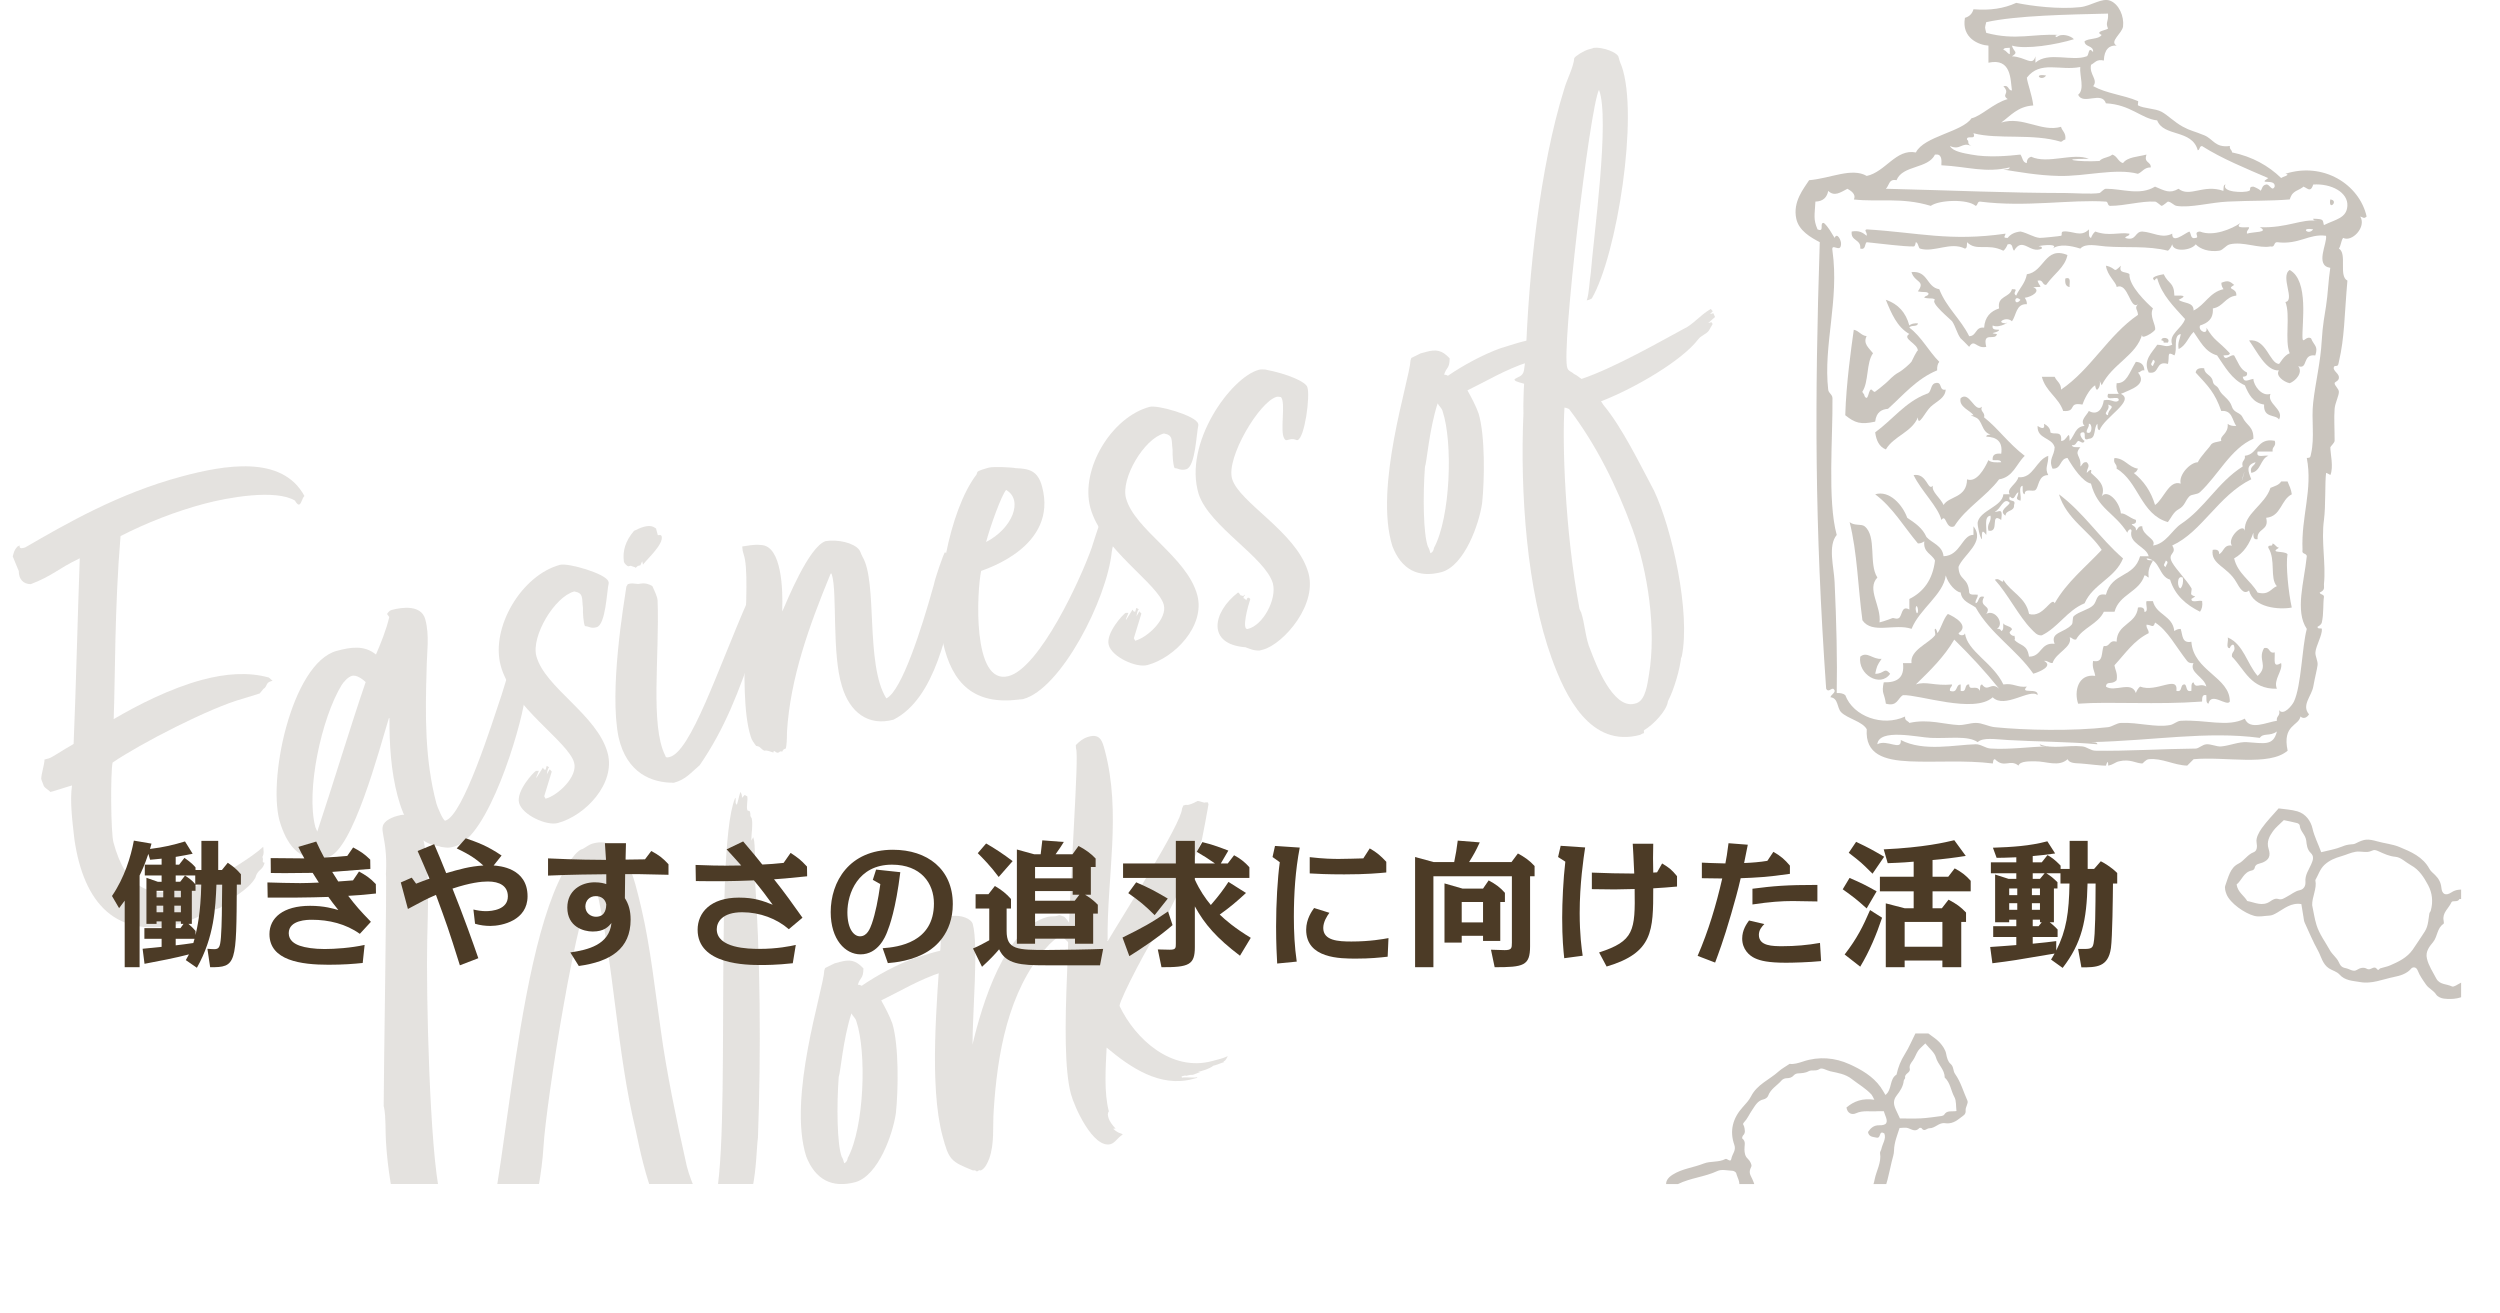 <?xml version="1.0" encoding="UTF-8"?> <svg xmlns="http://www.w3.org/2000/svg" xmlns:xlink="http://www.w3.org/1999/xlink" viewBox="0 0 914.22 480.15"><defs><clipPath id="clippath"><rect width="900" height="433.01" style="fill:none;"></rect></clipPath></defs><g style="isolation:isolate;"><g id="_レイヤー_2"><g id="_中身"><g style="clip-path:url(#clippath);"><g style="mix-blend-mode:multiply; opacity:.3;"><path d="M748.24,27.62c-1.72,2.39-5-.9,0,0h0Z" style="fill:#4c3b26; fill-rule:evenodd;"></path><path d="M852.15,72.94c3.39.33-.82,4.54,0,0h0Z" style="fill:#4c3b26; fill-rule:evenodd;"></path><path d="M755.27,101.85c2.35-.79,1.38,1.74,1.56,3.12-1.37-.19-1.78-1.34-1.56-3.12Z" style="fill:#4c3b26; fill-rule:evenodd;"></path><path d="M790.43,124.51c-.31-1.52,3.56-1.14,2.34.78h-1.56c.14-.67-.31-.74-.78-.78Z" style="fill:#4c3b26; fill-rule:evenodd;"></path><path d="M688.08,240.92c-1.74,2.54-1.73,2.77-2.34,5.47,3.44.08,3.2-2.62,5.47,0-3.59,5.18-11.9.29-10.94-6.25,2.51-2.12,4.63,1.15,7.81.78Z" style="fill:#4c3b26; fill-rule:evenodd;"></path><path d="M734.17,36.22c-2.46-1.74,1.11-1.88-1.56-4.69,2.13-.57,1.57,1.55,3.13,1.56-.57-3.88-.1-12.01-8.59-10.16v-6.25c-3.42-.18-9.95-2.73-8.59-10.16,1.62-.46,2.66-1.5,3.12-3.13,6.07.49,11.11-.28,15.63-2.34,5.71,1.19,15.79,2.41,23.44,1.56,4-.44,7.92-3.55,10.94-2.34,3.22,1.29,5.1,5.68,4.69,9.37-.29,2.54-5.18,5.59-2.34,7.03-2.6-.23-4.57,1.33-4.69,5.47-2.7-.62-3.3.87-4.69,1.56-.75,3.56,2.75,5.46.78,7.81,5.07,2.77,10.82,3.12,16.41,5.47.2.08-.2,1.45,0,1.56,2.2,1.21,6.17,1.06,8.6,2.34,2.22,1.17,4.57,3.7,7.81,5.47,2.76,1.51,3.98,1.55,7.81,3.13,3.34,1.37,3.94,4.65,9.38,3.91-.22,1.26.74,1.35.78,2.34,7.54,1.58,13.32,4.91,17.97,9.38.3-.41,3.8-1.16,1.56-1.56,13.84-4.42,27.02,3.83,29.69,15.63-1.03.94-1.23.31-2.34,0,2.38,3.85-3.08,9.52-6.25,7.81-.8,1.03-.77,2.88-1.56,3.91,3.13,1.82-.19,10.08,3.12,11.72-1.13,12.82-1.02,20.81-3.12,29.69-.28,1.19-.17,1.58-1.56,1.56-1.24,1.37,1.34,2.42,1.56,3.91.24,1.6-1.53,1.78-1.56,2.34-.05.88,1.5,2,1.56,3.13.07,1.39-1.4,4.13-1.56,6.25-.26,3.45.01,7.17,0,11.72,0,.66-1.55,2.1-1.56,2.34-.06,1.99,1.27,7.32,0,10.16.01-.03-1.55-.91-1.56-.78-.46,3.41-.1,12.18-.78,17.19-1.07,7.82.78,16.12,0,23.44-.12,1.14.62,2.15-1.56,3.13.19.85,1.55.53,1.56,1.56-.37,2.27-.04,6.22-.78,9.38-.23.98-1.56,1.55-1.56,1.56-.14.99,1.51.37,1.56.78.28,2.19-2.19,6.2-2.34,8.59-.1,1.52.99,3.16.78,4.69-.26,1.91-.88,4.05-1.56,7.81-.64,3.54-4.4,6.84-1.56,10.16-.77,1.26-2.09,1.8-3.13.78-.59,3.49-6.72,3.01-4.69,12.5-6.67,5.83-22.96,2.04-34.38,3.13-.8.76-1.58,1.54-2.34,2.34-4.9-.13-9.22-2.84-14.06-2.34-1.15.12-2.15,1.56-2.34,1.56-2.23.03-4.42-1.79-8.59-.78-1.47.36-1.97,1.19-3.91,1.56.03-2.94-.86,0-.78,0-1.52.11-6.81-.61-9.38-.78-1.7-.11-4.01-.01-4.69-1.56-3.25,2.95-7.78.75-11.72.78-1.98.02-5.64-.19-6.25,1.56-3.13-2.55-5.13,1.15-8.59-2.34-.76.02-.61.96-.78,1.56-10.17-1.28-20.85-.35-30.47-.78-9.22-.42-16.26-2.51-15.63-11.72-1.54-2.87-7.11-3.91-9.37-6.25-1.59-1.64-.96-5.15-3.91-5.47.28-1.03,1.38-1.23,1.56-2.34-.77-2.19-2.09,1.14-3.13-.78-4.21-60.23-4.22-104.95-2.34-163.3-3.26-1.69-7.66-4.19-8.59-8.59-1.33-6.26,2.76-11.01,4.69-14.06,7.88-.68,15.61-4.74,21.09-1.56,6.89-1.51,10.69-10.04,17.97-8.59,2.87-5.9,17-7.51,20.32-12.5,3.4-.66,8.15-5.62,13.28-7.03ZM752.93,12.78c-.83-.03-1.98.37-.78.78,1.6-1.51,5.12-.53,6.25.78-6.36,1.97-17.55,3.85-22.66,2.34.55,2.29,2.62,2.3,0,3.91,5.02.21,7.57,3.87,8.59,0v2.34c4.73-4.19,13.35-.32,18.75-2.34.95-.36.45-3.8,2.34-1.56.21-2.55-3.03-1.66-3.13-3.91,1.6-1.27,5.12-.61,6.25-2.34-2.74-1.33,1.82-1.71,2.34-2.34-1.03-2.42.21-2.23,0-5.47-14.41.35-33.42.67-44.54,3.13-.55,2.41-.55,1.5,0,3.91,10.81,2.9,17.31.22,26.57.78ZM734.96,19.81v-2.34c-.92.12-2.22-.14-2.34.78,1.11.19,1.32,1.29,2.34,1.56ZM822.46,69.81c.9-.38-.39-1.56,1.56-1.56.28,0,3.36,1.48,2.34,1.56,1.04-.09.49-2,2.34-2.34,1.32-.25,2.1,2.8,3.12.78.45-3.2-6.57-.42-2.34-3.12-8.35-3.63-16.9-7.07-24.22-11.72-1.03,0-.71,1.37-1.56,1.56-2.12-7.8-12.5-4.84-14.84-10.94-5.8-.61-9.67-5.78-18.75-6.25-1.54-4.62-8.34.81-10.16-3.12,2.53-2.03.44-7.02.78-10.16-7.41,1.49-14.63-2.5-19.53,3.91.14,1.82,1.91,6.3,2.34,10.16-5.66.33-8.25,3.73-11.72,6.25,7.89-2.46,14.72,3.62,21.87,1.56.45,1.63,1.94,2.23,1.56,4.69-.78,0-.93.63-1.56.78-10.42-3.17-23.11-.74-32.03-3.13,1.21,2.78-2.65.47-2.34,2.34,1.08.78-.33,1.29,1.56,2.34-3.54-1.67-3.82,1.75-7.81,0,1.1,2.05,5.17,2.63,7.81,3.13,6.29,1.19,13.72.47,17.97,0,.79,1.04.74,2.91,2.34,3.12-.04-1.34.6-2,1.56-2.34,6.13,2.85,15.44-1.64,21.1.78-12.1-.07-3.56,1.28,3.91.78,1.04-1.3,3.47-1.21,4.69-2.34,1.81.53,2.09,2.6,3.91,3.12,1.62-2.28,5.51-2.3,8.59-3.12-1.08,3.16,1.7,2.47,1.56,4.69-2.38-.03-3.04,1.65-4.69,2.34-8.22-2.17-19.09,1-28.91.78-7.76-.17-15-1.51-20.31-2.34.92-.12,2.22.13,2.34-.78-8.94,2.14-15.18-.28-25-.78.15-2.24.1-4.26-2.34-3.91-2.53,5.28-11.84,3.79-14.06,9.37-2.94-.59-2.64,2.05-3.91,3.13,24.81.61,44.41,1.53,65.63,1.56,2.73,0,9.66.48,12.5,0,.41-.07,1.56-1.56,2.34-1.56,6.05-.01,12.42,2.61,17.97-.78,3.49,1.46,5.37,2.7,8.59.78,4.11,3.3,9.06-1.82,16.41.78.12-.92-.13-2.22.78-2.34-1.67,2.83,6.66,3.16,8.59,2.34ZM770.12,90.13c-3.57-.29-7.37-1.32-9.38.78-3.51-1.11-7.54-1.82-10.16,0,3.13-2.31-7-.86-4.69-.78.48.04.93.12.78.78-4.35,2.09-6.99-4.59-10.16.78-.83-.73-.24-2.88-2.34-2.34-.38.92-.83,1.77-1.56,2.34-5.85-2.89-9.85.36-13.28-3.12-.12.92.14,2.22-.78,2.34-5.24-2.66-11.25,1.55-16.41,0-.63-.19-.65-2.26-1.56-2.34-.01,0-.16,1.56-.78,1.56-4,.03-11.1-.95-17.19-1.56-.83.73-.24,2.88-2.34,2.34.39-3.52-3.59-2.66-3.12-6.25,2.85-.51,4.16.53,5.47,1.56.31-1.34-1.16-2,0-2.34,18.58,1.11,30.47,4.53,50.79,1.56-.17.98-1.22,1.6.78,1.56,1.01-1.34,2.57-2.12,4.69-2.34,2.87.66,4.64,2.09,7.03,2.34.53.06,7.32-.63,7.81-.78.51-.16-.19-1.45.78-1.56,3.4-.39,6.42,2.31,9.38-.78.13,1.17-.28,2.88.78,3.13.38-.92.83-1.77,1.56-2.34,5.05,1.85,8.57.14,12.5.78,0,1.03-1.37.71-1.56,1.56,4.18,1.31,3.39-2.34,6.25-2.34,3.85.24,7.22,2.71,10.94.78-.07,3.83,4.42-.02,6.25-.78.83.73.24,2.88,2.34,2.34,1.63-.23-1.16-2.12,1.56-2.34,4.83,1.94,11.58-.91,14.84-3.13-2.06,2,1.07,1.55,3.13,1.56-.04,1-1,1.08-.78,2.34,2.12-.72,8.39-.33,4.69-2.34,10.09.35,15.26-3.17,21.09-2.34-.61-.17-1.54-.02-1.56-.78,4.04.12,3.4.39,3.91,2.34,4.34-2.14,8.33-2.52,8.59-7.03.3-4.99-5.97-8.27-12.5-7.81-1.07,3.56-2.53.64-3.91.78,1.19-.12-2.45,1.63-2.34,1.56-1.61,1-1.83,1.74-2.34,3.12-7.57.59-13.53.35-22.66.78-6.27.29-13.87,2.41-18.75,1.56-.97-.17-1.99-1.52-3.13-1.56-.15,0-1.76,1.55-2.34,1.56-.15,0-1.77-1.53-2.34-1.56-5.04-.27-11.07,1.56-16.41,1.56-1.05,0-.69-1.5-1.56-1.56-13.07-.86-29.03,2.15-46.1,0-1.03,0-.71,1.37-1.56,1.56-2.94-2.6-13.38-2.2-16.41,0-10.72-3.24-19-1.31-28.13-2.34.97-1.97-1.17-3.23-2.34-3.91-2.65,1.39-4.79,2.95-7.03.78-.47,2.4-1.9,3.83-4.69,3.91-.23,4.88-.85,6.41.78,10.16,2.78,1.21.47-2.65,2.34-2.34,1.65,1.48,2.71,3.54,3.91,5.47.87-2.28,2.54.99,2.34,2.34-.14,3.4-3.72-.93-3.13,2.34,2.54,18.09-3.41,34.55-1.56,50.79.15,1.34,1.55,1.74,1.56,3.13.18,13.85-1.88,37.64,1.56,50-3.3,3.97-1.04,11.64-.78,17.19.69,14.9,1.01,28.77.78,40.63,1.36-.06,2.43.17,3.13.78,2.92,7.8,13.67,11.65,21.88,7.81-.24,1.54,1.05,1.55,1.56,2.34,6.9-1.55,12.88.56,17.97.78,2,.09,4.23-.75,6.25-.78,2.45-.03,4.56,1.31,7.03,1.56,10.81,1.1,28.2,1.51,41.41,0,1.44-.16,3.14-1.5,4.69-1.56,6.63-.25,12.6,1.77,17.97.78,1.43-.26,2.53-1.48,3.91-1.56,8.95-.52,17.07,2.5,23.44-.78,1.75,4.49,8.16,1.24,11.72.78-.32-1.88,1.43-1.7.78-3.91,1.68,2.24,4.86-1.81,5.47-3.13,2.73-5.9,2.88-19.72,4.69-26.56-4.4-6.55-.96-17.15,0-26.57-.07-1.23-1.99-.61-1.56-2.34-.54-12.19,3.8-22,1.56-33.6,1.38,0,1.29-.36,1.56-1.56,1.37-5.97.06-12.41.78-18.75.83-7.33,2.71-14.82,3.13-22.66.28-5.32,1.16-9.96,1.56-12.5.73-4.64.82-9.21,1.56-14.06-5.78-.83-1-9.02-1.56-11.72-6.33-.86-9.8,3.37-17.97,2.34-1.23.07-.61,1.99-2.34,1.56-4.21.83-9.97-1.91-14.84-.78-1.55.36-2.44,2.13-3.91,2.34-3.74.54-6.98-.6-8.59-2.34-1.63,2.29-8.22,2.96-8.59,0-.38.92-.83,1.77-1.56,2.34-7.44-1.89-15.69-.99-22.66-1.56ZM845.9,83.88c-5-.9-1.72,2.39,0,0h0ZM761.52,272.96c1.6.17,3.03,1.53,4.69,1.56,11.33.2,24.99-.67,36.72-.78,1.15-.01,2.42-1.45,3.91-1.56,1.82-.14,3.74.95,5.47.78,3.22-.31,6.36-1.75,9.38-1.56,6.24.39,9.66,1.49,10.94-3.91-2.54,1.9-4.92.4-6.25,2.34-19.46-2.56-38.57,1-61.73,1.56.92.12,2.22-.14,2.34.78-10.49-.95-22.94-.96-32.82-1.56-4.55-.28-9.15-1.02-10.94.78-3.59-2.5-10.44-1.26-17.19-1.56-4.78-.21-18.9-3.58-19.53,2.34,3.56-1.98,8.93,2.73,8.59-1.56,8.34,4.37,19.77,1.75,27.35,1.56,1.99-.05,3.55,1.44,5.47,1.56,7.21.45,14.27-.69,21.1-.78-1.17-.13-2.88.28-3.13-.78,4.59,1.9,10.17.21,15.63.78Z" style="fill:#4c3b26; fill-rule:evenodd;"></path><path d="M733.39,118.25c2.24-1.23-1.97,2.04-4.69.78-.36,1.67,1.12,1.49,2.34,1.56.03,1.16-4.64,1.13-.78,1.56-.56,2.72-5.4-1.24-3.91,4.69-3.72.81-4.28-3.19-6.25,0-.36-.45-3.18-3.2-3.13-3.12-1.35-1.82-1.79-4.26-3.12-6.25-.31-.46-8.19-6.84-6.25-7.81-.71-.87-1.45-.25-3.91-.78.19-.85,1.55-.53,1.56-1.56-.71-.87-1.45-.25-3.91-.78,2.93-4.02-1.1-3.05-2.34-7.03,6.12-.65,5.42,5.51,10.16,6.25,2.63,6.74,7.85,10.9,10.94,17.19,2.81-.05,2.16-3.56,5.47-3.13.26-3.9,2.32-6.01,5.47-7.03-.79-4.7,3.93-3.89,4.69-7.03,3.09-.13-.25,1.2,1.56,2.34,1.2-2.71,3.32-4.49,3.91-7.81,6.38-.87,6.59-10.44,14.84-7.03-.92,4.53-4.8,6.7-7.81,10.94-1.55-.01-.99-2.13-3.13-1.56.68,2.42,2.65,2.33-1.56,2.34,3.07,1.38-.59,3.61-3.12,3.91.41.63.81,1.27.78,2.34-4.07-.17-3.77,4.04-5.47,6.25-1.03-1-2.88-1-3.91,0,.02.76.96.61,1.56.78ZM738.86,109.66c-2.63-2.37-2.37,2.89,0,0h0Z" style="fill:#4c3b26; fill-rule:evenodd;"></path><path d="M761.52,147.95c-5.58-1.02-1.8,2.74-7.03,2.34-1.74-5.03-6.43-7.11-7.81-12.5h4.69c.69,1.65,2.38,2.31,2.34,4.69,11-7.49,17.16-19.82,28.13-27.35-.08-1.94-1.46-2.42,0-3.91-2.93,2.4-3.55-8.22-7.81-6.25-.07-1.72-3.47-4.16-3.91-7.81,4.19.89,2.33,3.01,5.47,0-1,3.08,2.14,2.03,3.13,3.12-.28,4.25,6.4,10.58,8.59,12.5-1.45,2.77,1.19,6.08.78,7.81-.61,1.01-5.5,4.09-4.69,1.56-2.06,7.83-10.9,10.8-14.84,18.75-1.97-4.21.62-.49-1.56,1.56-.47.44-.93-1.48-.78-1.56-2.26,1.22-4.23,5.62-4.69,7.03Z" style="fill:#4c3b26; fill-rule:evenodd;"></path><path d="M701.36,118.25c-.12,1.45-2.65.48-3.13,1.56,4.46,3.35,7.03,8.6,10.94,12.5-.61.7-.84,1.76-.78,3.12-7.55,3.13-12.33,9.02-17.97,14.06-2.12.21-4.26.99-4.69,4.69-5.33,1.18-7.41.49-10.94-2.34.33-11.65,2.24-25,3.12-31.25,1.95.39,2.61,2.08,4.69,2.34-1.41,2.71.85,4.34,2.34,6.25-2.52,3.47-1.5,10.48-3.91,14.06.15.63.78.78.78,1.56,1.39,2.33,1.36-1.87,2.34-2.34.43-.21,1,1.15,1.56.78.68-.44,2.28-1.73,3.91-3.13,1.56-1.34,2.49-2.71,4.69-3.91,1.6-.87,4.13-3.17,4.69-3.91-.02.03,2.42-5.1,2.34-3.91.18-2.74-6.01-4.5-3.13-6.25-4.47-2.56-6.56-7.5-8.59-12.5,4.49,1.5,7.33,4.65,8.59,9.38.7-.61,1.76-.84,3.13-.78Z" style="fill:#4c3b26; fill-rule:evenodd;"></path><path d="M698.23,222.95v-3.91c5.22-2.59,8.53-7.09,9.38-14.06-1.15-2.5-4.4-2.9-3.91-7.03-.63.41-1.27.82-2.34.78-5.13-6.07-9.2-13.19-15.63-17.97,5.27-1.61,10.08,3.98,11.72,8.59,2.81,1.88,5.62,3.75,7.03,7.03,2.11,2.32,5.81,3.05,6.25,7.03,6.18-.16,6.82-7.93,10.94-7.81v-3.13c4.52,5.73-3.74,10.36-5.47,14.84.15,5.18,3.57,3.57,3.91,9.38.24,1.06,1.96.65,3.12.78.1,1.4-.96,1.65-.78,3.13,1.5-.32.62-3.03,3.12-2.34-2.2,3.95,3.07,2.95.78,6.25,3.11-1.89,6.9,3.52,3.91,5.47.91-.13,1.39.17,1.56.78,1.06-.24.65-1.96.78-3.12-.17,1.2,2.53,1.13,3.13,2.34.22.45-1.12.95-.78,1.56.59,1.08,1.91,1.21,1.56.78.39.49.46,2.06,0,1.56,2.33,2.48,4.8,1.56,5.47,6.25,4.73.04,4.08-5.3,9.38-4.69-1.77-4.34,3.56-3.94,6.25-7.03.58-.67.13-2.55.78-3.12,1.94-1.71,5.41-2.32,7.03-3.91,1.72-1.69.84-4.57,4.69-3.91,2.25-8.31,10.26-6.06,12.5-14.06h3.13c-.78-3.54-7.54-4.65-6.25-9.38-.28-1.09-1.38-.07-1.56.78-4.67-7.45-10.84-8.57-13.28-17.97-2.87-.5-6.48-5.66-8.59-9.37-2.9.22-2.12,4.13-5.47,3.91-1.57-3.45.65-4.61.78-7.81-.98-3.71-6.47-2.9-6.25-7.81.73.48,2.88,1.82,2.34-.78,2.58,1.24,2.33,3.12,2.34,3.13,1.34,1.09,4.37-.97,3.91,3.12,2.13.33,3.06-4.93,3.13,0,1.81-1.84,2.02-5.27,5.47-5.47-1.89-1.99.78-3.81,1.56-5.47,3.19,1.8,5.01-.81,5.47-3.91,2.85-.69,4.16,1.38,5.47,0,.14-2.22-5.11.95-3.91-2.34h3.91c-.66-.91-1.03-2.09-.78-3.91,3.63.09,4.48-3.54,7.03-7.81,1.99.1,3.03,1.14,3.12,3.12-1.26-.22-1.34.74-2.34.78,3.62,4.43-2.62,6.17-6.25,7.81,5.32,2.5-5.93,8.43-7.81,13.28-.92-.13-.66-1.42-.78-2.34-1.5,1.36-.3,5.43-3.12,5.47-2.78,1.21-.47-2.65-2.34-2.34-1.84.21.07,2.91.78,3.12-.57,1.39-1.42.11-2.34,0-.79.51-.81,1.8-2.34,1.56.24,1.06,1.96.65,3.12.78-2.55,2.9.45,2.9,0,7.03.79-.51.81-1.8,2.34-1.56,1.46,1.49.08,1.96,0,3.91,2.38-2.46,1.45-.11,1.56,0,1.74,1.74,5.73,4.29,3.91,8.59,1.85-2.68,6.41,1.42,7.03,6.25,1.5-.24,2.99,1.54,5.47,2.34.29,1.33-.61,1.48-1.56,1.56.51.79,1.8.81,1.56,2.34.79-.51.81-1.8,2.34-1.56-.02,3.47,5.39,4.58,3.91,7.03,4.69-.58,7.09-5.78,10.16-7.81,8.93-5.9,13.3-15.12,22.66-21.1-.65-2.21,1.1-2.02.78-3.91,4.96-.51,4.23-6.71,10.94-5.47.65,2.21-1.1,2.02-.78,3.91h-5.47c-.8,2.62,2.43,1.21,3.91,1.56-2.99,1.17-2.67,5.66-6.25,6.25-.67-2.49,1.23-2.42,1.56-3.91-3.63,1.12-2.75,3.3-1.56,6.25-12.09,5.94-18.05,19.28-28.91,24.22,2,3.22-2.06,2.58,0,6.25,1.39,2.47,5.3,6.44,7.03,9.38.26.43-.36,2.02,0,2.34,1.22,1.08,2.31.09,0,1.56-.13,1.69,2.77.35,3.91.78.25,1.81-.13,3-.78,3.91-5.04-2.51-9.15-5.96-10.94-11.72-4.24-1.23-3.56-7.38-8.59-7.81.13.92,1.42.66,2.34.78-.89,1.71-2.02,3.19-1.56,6.25-.63-.15-.78-.78-1.56-.78-1.91,6.16-9.26,6.89-10.94,13.28h-3.91c-2.18,4.59-7.73,5.81-10.16,10.16-1.26.22-1.35-.74-2.34-.78,1.19,3.52-5.12,5.64-6.25,9.38-1.4.1-1.65-.96-3.13-.78,3.49,1.85-1.55,4-3.91,4.69-6.21-8.89-15.67-14.54-21.09-24.22-2.12-1.53-5.07-2.22-5.47-5.47-1.65-.14-4.56-3.07-5.47-6.25-.8,6.94-9.54,12.2-12.5,19.53-6.15-2.08-14.4,2.07-17.97-3.13-1.63-11.97-1.87-24.84-4.69-35.94,1.62,1.5,4.27.6,5.47,1.56,4.58,3.66,1.41,13.76,4.69,18.75-4.05,4.19,1.52,10.5.78,16.41,1.84-.43,5.03-1.7,4.69-1.56.51-.21,1.38.52,2.34,0,1.35-.74.86-4.88,3.91-3.13ZM797.46,215.14c.66-.91,1.03-2.1.78-3.91-2.36-1.2-2.06,4.04-.78,3.91ZM770.9,151.85c-.22-2.29,3.13-2.9,0-3.91,1.02,1.94-2.29,3.24,0,3.91ZM763.08,158.1c2.18,1.25,2.16-3.37.78-3.13.17,1.48-.88,1.73-.78,3.13ZM820.12,174.51c-1.36,5.17,1.99-6.32,0,0h0ZM791.99,207.33c.11-.92,1.39-1.77,0-2.34-.11.92-1.39,1.77,0,2.34ZM708.39,211.23c-2.3,5.06,1.04-2.28,0,0h0ZM701.36,223.73c.21-1.06-.49-3.05-.78-1.56-.21,1.06.48,3.05.78,1.56Z" style="fill:#4c3b26; fill-rule:evenodd;"></path><path d="M706.83,177.64c-.57,2.21,2.71,4.33,3.91,7.03,1.99-3.34,8.47-2.45,8.59-9.38,3.41,1.32,6.39-3.83,7.81-7.03.92.9,2.76.88,4.69.78-.24-1.06-1.96-.65-3.13-.78-.24-2.06,1.08-2.56,3.13-2.34.63-4.54-1.72-6.09-5.47-6.25.02-.76.96-.61,1.56-.78-3.36-.84-2.85-5.23-5.47-6.25-3.21-1.25-.7-.64-.78-.78-.94-1.67-5.51-3.01-4.69-6.25,3.22-2.84,5.1,5.54,7.81,3.12-.87,1.81,1.23,1.92.78,3.91,5.1,3.99,8.75,9.39,14.85,14.06-3.07,2.92-4.21,7.77-9.38,8.59-4.8,6.39-12.06,10.33-16.41,17.19-3.19,1.3-2.86-4.87-4.69-2.34-1.17-4.82-7.4-10.64-10.16-16.41,4.97-.82,5.14,6.04,7.03,3.91Z" style="fill:#4c3b26; fill-rule:evenodd;"></path><path d="M738.08,179.98c-1.38.69-1.29,3.47-3.13,1.56-.97,2.53,2.53.6,1.56,3.13.21,2.55-3.03,1.66-3.12,3.91-2.77-1.82,1.12-3.49,1.56-4.69-2.27-2.47-3.45,2.75-5.47,3.13,1.06.71,3.14-2.07,2.34,3.12-4.3-2.99-.39,4.79-4.69,3.91-.63-2.71,1.16-3,.78-5.47-2.59.27-1.22,4.5-1.56,7.03-1.36-1.93-1.73-1.57-1.56,1.56-.64-.07-1.81-5.16-1.56-6.25.99-4.36,8.99-5.67,9.38-10.16h2.34c-1.42-1.99,2.59-3.77,3.13-6.25,5.48.59,6.47-6.35,10.94-7.81.1,3.28-1.42,4.36,0,7.03-3.78,0-3.35,4.37-4.69,5.47-.96.79-3.99-.86-3.91,1.56-1.06-.24-.65-1.96-.78-3.12-1.75.34-.32,3.85-.78,5.47-2.27-.68-.88-1.17-.78-3.12Z" style="fill:#4c3b26; fill-rule:evenodd;"></path><path d="M728.71,254.99c-6.7,6.12-27.01-1.07-32.82-.78-1.99,1.13-1.98,4.27-6.25,3.12-.51-3.93-1.69-3.63-.78-7.81,4.83.14,7.71-1.66,7.03-7.03h3.13c-.66-4.72,6.32-7.19,8.59-10.16.37-.48-.39-1.89,0-2.34.36-.42,1,1.42.78,1.56,1.12-.75,2.19-5.26,3.91-7.03,2.49,1.02,8.02,4.24,3.91,7.03.18,1,2.33,1.02,2.34,0,.89,6.72,10.28,10.75,14.06,18.75,3.73-.6,5.03,1.22,8.59.78-2.83,2.93,4.39.2,3.91,3.13-2.67-2.6-12.04,5.15-16.41.78ZM700.58,250.3c3.83-1.31,6.66.61,13.28,0-.04,1-1,1.08-.78,2.34,3.09,1,1.89-2.28,3.91-2.34v2.34c2.51.69,1.07-2.58,3.13-2.34-.13,2.67,2.75-.18,3.91,2.34.12-.92-.13-2.22.78-2.34,2.18,3.02,3.24-1.18,6.25,1.56-5.11-6.35-10.62-12.3-16.41-17.97-3.75,6.4-8.91,11.4-14.06,16.41Z" style="fill:#4c3b26; fill-rule:evenodd;"></path><path d="M815.43,129.19c-.13.92-1.42.66-2.34.78.66,2.29,2.52-.47,3.91,0,1.37,2.28,2.14,5.15,4.69,6.25.29,1.33-.61,1.47-1.56,1.56.54,2.45,2.08,1.02,3.91.78.02,2.3,3.02,6.6,6.25,5.47-1.5,3.58,5.1,5.65,3.13,9.38-1.27-1.99-5.74-.34-5.47-5.47-4.07-.62-5.63-3.75-7.03-7.03-4.85-2.18-7.27-6.79-10.16-10.94-4.44-1.29-6.21-5.25-8.59-8.59-1.98,1.93-2.77,5.04-5.47,6.25-.45-2.54.53-3.63.78-5.47-2.98.4-1.03,5.75-2.34,7.81-2.9-1.71-1.7.23-2.34,3.12-4.79-1.41-2.79,3.98-7.03,3.13-2.3-4.43,1.35-7.44,3.12-10.16,2.86.17,3,1.07,5.47,0-1.52-3.84,3.53-5.83,4.69-9.38-4.17-4.63-8.49-8.8-10.16-14.84-.08-.31-1.18.43-.78.78-2.52-1.34,1.96-2.12,3.12-2.34,1.84,3.81,3.77,2.76,3.91,7.81,3.97-.13,4.31.21,1.56,1.56,1.77,1.36,5.54.71,5.47,3.91,4.2-2.05,5.81-6.69,10.94-7.81-.41-.63-.81-1.27-.78-2.34,2.38-.98,3.04-.6,4.69.78-3.24,1.91,1.07.85.78,3.91-4.03.4-4.76,4.1-8.59,4.69.27,3.92-1.94,5.35-4.69,6.25-.83,1.97,2.93,3.76,2.34.78,2.94,4.92,4.1,4.59,8.59,9.38ZM787.31,133.88c.11-.92,1.39-1.77,0-2.34-.11.92-1.39,1.77,0,2.34Z" style="fill:#4c3b26; fill-rule:evenodd;"></path><path d="M842,123.73c.19,2.01,1.34-1.07,3.12,0,1.13,2.76,2.71,2.75,1.56,6.25-4.92-.66-2.51,5.28-6.25,3.91,1.86,2.42-.96,5.4-3.12,6.25-2.3-.51-5.32-2.88-3.91-4.69-4.66.36-8.05-6.95-10.94-10.94,6.33-.84,7.44,8.36,10.94,8.59.21.01,1.85-3.23,3.91-3.91-1.94-4.84.37-13.91-1.56-18.75,3.68-.57-2-9.36,1.56-11.72,7.15,3.97,4.4,19.73,4.69,25Z" style="fill:#4c3b26; fill-rule:evenodd;"></path><path d="M707.61,140.13c2.91-.83,1.24,2.93,3.91,2.34-.22,3.14-3.05,4.08-5.47,6.25-1.93,1.73-4.67,7.8-4.69,3.91-2.31,5.5-8.82,6.81-11.72,11.72-2.44-.95-3.51-3.26-3.91-6.25,6.35-4.59,10.88-11,18.75-14.06,1.99-.36,1.31-3.38,3.13-3.91Z" style="fill:#4c3b26; fill-rule:evenodd;"></path><path d="M824.03,160.45c-8.27,3.57-12.9,13.39-19.53,19.53-1.05.98-3.05.67-3.91,1.56-1.57,1.64-1.55,3.42-3.91,4.69-1.93,1.04-2.73,3.2-3.91,4.69-9.95-2.81-10.71-14.82-18.75-19.53.32-1.88-1.43-1.7-.78-3.91,3.98.19,5,3.34,8.59,3.91-.35.7-.68,1.4-1.56,1.56,3.64,2.87,6.31,6.71,7.81,11.72,3.19-2.17,5.11-9.27,9.37-7.81-.81-3.3,3.6-7.81,6.25-7.81,1-2.16,4.59-5.79,4.69-6.25.66-1.16,2.52-1.13,3.91-1.56-.7-2,2.7-2.48,2.34-6.25.7.61,1.77.84,3.13.78-1.54-2.11-1.41-5.88-5.47-5.47-2.38-6.79-4.8-9.11-9.37-14.06.19-1.38,1.34-1.78,3.12-1.56.13,2.38,2.71,2.32,3.13,4.69.33,1.89,1.52,1.3,2.34,3.13,1.06,2.37,3.71,3.17,4.69,6.25.76,2.38,3.03,1.92,3.91,3.91,1.24,2.8,4.1,3.27,3.91,7.81Z" style="fill:#4c3b26; fill-rule:evenodd;"></path><path d="M820.9,194.04c-.4-6.15,7.4-9.4,9.38-15.63,1.45-.63,3.16-1.01,3.91-2.34h2.34c.63,1.46,1.31,2.86,1.56,4.69-4.03,1.96-3.87,8.11-9.38,8.59,1.23,4.87-3.57,3.72-3.13,7.81-1.67.36-1.49-1.12-1.56-2.34-1.39,4.08-3.51,7.43-7.03,9.38,1.37,5.67,6.03,8.03,8.59,12.5,4.19,1.06,4.79-1.46,7.03-2.34-2.67-3-.27-9.63-3.12-14.06-.14-.66.3-.74.78-.78.67.14.74-.31.78-.78,1.03.28,1.23,1.38,2.34,1.56-3.74,2.21,1.79.93,3.12,2.34-.68,4.08.36,14.1,1.56,19.53-4.58.88-14.01.1-15.63-6.25-1.92,1.77-3.42-.91-4.69-3.12-3.19-5.59-9.44-6.43-8.59-11.72,1.57-.26,2.44.16,2.34,1.56,1.79-.81,1.62-3.59,4.69-3.12-1.94-2.65,4.09-8.5,4.69-5.47Z" style="fill:#4c3b26; fill-rule:evenodd;"></path><path d="M752.93,180.76c8.99,6.64,15.04,16.22,23.44,23.44-2.9,7.25-10.98,9.33-14.06,16.41-6.45,2.67-9.52,8.7-15.62,11.72-1.77.19-2.72-1.15-3.91-2.34-4.41-4.46-8.57-12.8-13.28-17.97,1.78-1.07,2.94,2.01,3.12,0,2.7,4.59,8.23,6.35,9.38,12.5,5.22,1.62,8.22-6.6,9.38-3.91,4.43-7.81,11.29-13.19,17.19-19.53-4.8-7.19-12.81-11.15-15.63-20.32Z" style="fill:#4c3b26; fill-rule:evenodd;"></path><path d="M784.96,219.83h2.34c1.19,5.06,7.25,5.26,7.81,10.94.63-.41,1.27-.81,2.34-.78.75,2.12.34,5.39,3.91,4.69.76,10.74,14.12,12.91,14.06,21.87-1.08,2-6.83-3.72-7.81.78-1.06-.24-.65-1.96-.78-3.12-1.67-.37-1.49,1.11-1.56,2.34-16.85,1.25-33.22-.08-45.32.78-1.56-4.49-.01-11.05,6.25-10.16-.25-1.84-1.24-2.93-.78-5.47,4,.87,2.88-3.37,3.91-5.47,2.46.38,1.77-2.4,4.69-1.56.11-6.66,7.22-6.32,7.81-12.5,1.57-.26,2.45.16,2.34,1.56,1.7.13.35-2.77.78-3.91ZM784.96,228.42c-.18,1.48.88,1.73.78,3.13-5.43,2.65-8.61,7.53-12.5,11.72.25,1.83,1.24,2.93.78,5.47-1.81,1.87-3.64.07-3.91,2.34,3.09,2.23,9.4-2.26,10.94,2.34.38-.92.83-1.77,1.56-2.34,6.11,2.3,13.95-4.43,13.28,1.56,2.51.69,1.07-2.58,3.13-2.34.83.73.24,2.88,2.34,2.34.13-1.17-.28-2.88.78-3.12.83,2.61,2.37.05,4.69,1.56-.68-3.47-6.45-5.21-4.69-8.59-1.2.1-1.85-.15-2.34-.78-4.11-5.22-7.18-11.25-11.72-14.06-.68,2.27-1.17.88-3.13.78Z" style="fill:#4c3b26; fill-rule:evenodd;"></path><path d="M814.65,233.11c5.84,2.49,7.03,9.64,10.94,14.06,4.17-3.75-.15-5.79,2.34-10.16,2.41-.58,1.5,2.14,3.91,1.56.11,2.98-.77,5.73,2.34,3.91.69,2.93-2.94,6-1.56,9.38-9.6.23-11.73-7.03-16.41-11.72-.32-1.88,1.43-1.7.78-3.91-.28-1.1-1.38-.07-1.56.78-1.69.13-.35-2.77-.78-3.91Z" style="fill:#4c3b26; fill-rule:evenodd;"></path></g><path d="M654.46,389.03c1.45.24,3.15-.27,4.89-.85,5.8-1.95,11.74-1.42,17.06,1.02,4.18,1.91,8.44,4.33,11.3,8.33.63.88,1.14,1.85,1.78,2.89,2.52-2,1.35-5.79,4.05-7.46.57-2.65,1.54-5.11,3.01-7.44,1.5-2.37,2.59-5.01,3.89-7.6h4.73c1.38,1.07,2.98,2.03,4.19,3.35,1.04,1.14,2.05,2.61,2.32,4.07.26,1.42.69,2.93,1.56,3.65,1.3,1.07.89,2.57,1.7,3.72,2.11,2.96,3.05,6.54,4.54,9.82.4.87-.77,2.34-.67,3.48.15,1.63-.88,1.92-1.84,2.71-1.71,1.41-3.46,2.36-5.69,2.02-2.24-.35-3.58,1.89-5.79,1.86-.9-.01-1.8,1.46-2.8-.04-.09-.14-.68-.18-.8-.05-1.38,1.53-2.66.58-4.1.04-.88-.33-1.99-.06-3.14-.06-.86,2.71-1.98,5.32-2.03,8.27-.02,1.33-.51,2.66-.83,3.98-1.07,4.44-1.72,9.01-4.03,13.08-1.71,3.02-4.16,4.96-7.48,6.89-2.1,1.23-4.28,2.31-6.33,3.57-1.92,1.18-3.76,1.49-5.88,1.61-2.78.15-5.7-.91-8.32.81-3.23-1.55-7.01-.71-10.22-2.56-3.98-2.29-4.05-1.52-8.01-6.45-.72-.89-1.4-1.8-1.9-2.45-1.88.43-2.34,1.17-2.61,2.47-.52,2.48-1.36,4.92-2.21,7.32-.5,1.41-1.04,2.74-1.34,4.25-.3,1.48-1.47,3.03-2.7,3.99-.84.66-2.43.37-4.03.54-5.07-6.1-10.29-12.18-15.24-18.47-1.18-1.5-1.74-3.64-2.14-5.58-.38-1.8.59-3.1,2.29-4.18,3.51-2.23,7.61-2.59,11.34-4.07,2.57-1.02,5.47-.34,7.99-1.68.61-.33,1.89,1.51,2.17-.13.28-1.68,1.81-2.96,1.09-5.01-1.83-5.17-.57-9.79,3.07-13.83,1.11-1.23,2.3-2.49,3.04-3.95,2.21-4.36,6.73-6.07,10.08-9.1,1.12-1.01,2.49-1.73,4.01-2.76ZM685.45,402.21c-.66-1.22-.79-1.63-1.05-1.92-2.08-2.28-4.77-3.78-7.15-5.65-2.46-1.94-5.23-2.28-7.94-2.89-1.32-.3-3.02-1.43-3.86-.85-1.41.98-2.91.2-4.03.82-1.34.74-2.64.71-4.02.82-.5.04-1.1.31-1.42.68-.73.84-1.56,1.06-2.63,1.07-.62,0-1.42.32-1.81.77-1.64,1.92-4.07,3.14-4.99,5.73-.19.54-1,1.1-1.61,1.22-2.28.47-3.2,2.48-4.27,4.02-.98,1.42-1.68,3.12-2.9,4.39-.73.76-.05,1.02.05,1.58.19,1.02.63,2.24-.4,3.22-.25.24-.42,1.02-.3,1.11,1.48,1.12.73,2.67.8,4.02.07,1.31.16,2.42,1.26,3.43.72.67,1.55,2.17,1.26,2.8-.65,1.39-.87,2.2-.05,3.77.63,1.21,1.17,2.69,1.63,4.07.59,1.77,2.35,2.48,3.08,3.94,1.75,3.47,4.76,5.14,8.18,6.35,1.64.58,3.31,1.08,4.97,1.62,1.39-1.52,3.22-.73,4.85-.84,2.48-.17,5.07.45,7.22-1.49.34-.31,1.06-.21,1.61-.27,4.16-.5,7.48-2.57,10.25-5.6.83-.9,1.59-1.92,2.12-3.02.58-1.19.98-2.51,1.24-3.82.63-3.21,2.53-6.15,1.97-9.62-.08-.46.39-.99.49-1.51.39-1.94,1.85-3.73,1.08-5.66-2.14-1.37-1.05,1.91-2.86,1.52-1.47-.31-2.79-.28-3.12-2.06,1.02-1.47,2.09-2.5,4.15-2.46,2.77.05,3.27-1.03,2.15-3.66-.21-.49-.35-1.01-.52-1.48-.82,0-1.55-.05-2.27,0-2.63.24-5.29-.45-7.93.76-1.38.64-3.12.12-3.45-2.13,2.75-2.3,5.87-3.47,10.2-2.83ZM694.81,409c2.53,0,5.12.11,7.69-.03,2.49-.14,4.96-.53,7.43-.85.38-.05.89-.23,1.06-.52.99-1.68,2.78-1.01,4.47-1.31-.24-1.86-.01-3.74-.75-5.09-1.3-2.35-1.47-5.26-3.57-7.19.05-2.9-2.48-4.69-3.2-7.35-.49-1.8-2.38-3.23-3.87-5.1-1.08,1.08-2,1.78-2.63,2.68-.75,1.09-1.13,2.45-1.9,3.52-.69.95-1.43,1.81-1.16,3.03.35,1.59-2.03,1.73-1.69,3.33.06.3-.47.69-.51,1.06-.19,2.13-1.37,3.86-2.58,5.41-1.38,1.76-1.14,3.31-.38,5.05.48,1.1,1.01,2.18,1.57,3.37ZM627.27,452.69c2.33-1.25,3.23-2.82,2.89-5.04,2.73-3.78,2.79-8.7,5.26-12.53,1.52-2.35-.02-4.1-.5-6.08-.09-.39-.84-.86-1.3-.89-1.87-.1-4.04-.65-5.57.07-4.64,2.17-9.84,2.52-14.4,4.76-.26,2.39,2.03,3.61,2.49,5.48.55,2.23,3.06,2.5,3.6,4.52.57,2.14,2.34,3.4,3.72,4.96,1.34,1.52,2.55,3.16,3.8,4.75Z" style="fill:#4c3b26; mix-blend-mode:multiply; opacity:.3;"></path><path d="M833.27,295.62c2.24.33,4.63.43,6.86,1.08,3.02.87,4.91,3.55,5.51,6.22.67,2.98,2.05,5.55,3.2,8.72,2.55-.65,5.25-1.07,7.7-2.09,1.08-.45,2.05-.7,3.16-.77.54-.03,1.14-.06,1.61-.3,3.47-1.75,4.42-1.8,8.24-.75,2.61.72,5.39.97,7.86,1.99,4.27,1.77,8.62,3.59,11.02,8.04.46.85,1.32,1.5,2.03,2.2,1.32,1.3,2.15,2.74,2.33,4.7.23,2.47,1.66,3.02,3.69,1.66,1.76-1.17,3.2-.96,5.79-1.16,2.74-.21,4.83,1.2,7.04,2.02,2.42.89,4.19,3.16,4.75,5.97.04.21.22.47.14.6-1.27,2.21-1.99,4.69-3.36,6.86-4.37.93-1.93,3.97-1.5,5.89.83,3.74,1.1,8.93-.12,11.89-.44,1.06-2.16.96-2.25,2.5-.02.32-1.14.56-1.72.88-.71.4-1.42.8-2.07,1.28-2.86,2.09-6.13,2.54-9.5,2.13-1-.12-2.29-.69-2.79-1.47-.98-1.54-2.7-2.2-3.68-3.6-1.16-1.66-2.38-3.36-3.09-5.22-.6-1.58-1.98-1.14-2.28-.78-1.72,2.08-4.24,2.72-6.52,3.19-4.04.83-8.01,2.61-12.27,1.83-2.66-.48-5.46-.44-7.56-2.79-.93-1.04-2.57-1.42-3.81-2.22-2.36-1.53-2.82-4.32-4.06-6.56-1.81-3.27-3.27-6.74-4.82-10.15-.28-.6-.33-1.32-.44-1.99-.27-1.6-.52-3.2-.78-4.81-3.77-.6-6.24,1.66-8.86,3.14-1.03.58-1.85,1.06-3.04,1.1-1.79.06-3.46.58-5.38.06-3.53-.96-8.77-4.62-10.09-7.89-.4-.99-.77-2.32-.43-3.23,1.08-2.92,1.73-6.44,4.73-7.92,2.2-1.09,3.29-3.34,5.62-4.22,1.22-.46,1.38-1.91,1.07-3.64-.29-1.57.86-3.66,1.91-5.15,1.79-2.52,3.99-4.75,6.18-7.27ZM845.54,331.06c.51,2.41.85,4.87,1.58,7.21,1.05,3.35,3.21,6.18,4.9,9.23.86,1.56,2.51,2.71,3.23,4.31.59,1.31,1.07,1.97,2.56,2.24,1.32.24,2.75,1.44,3.93.7,1.37-.86,2.63-1.16,3.88-.44,1.3.75,2.46-1.44,3.6.05.6.78.82-.11,1.23-.25,1.14-.39,2.37-.56,3.47-1.03,3.17-1.35,6.28-2.84,8.36-5.77,1.1-1.55,2.1-3.18,3.18-4.75,2.15-3.12,2.29-3.51,2.93-8.48.05-.37.42-.7.52-1.08.9-3.22.55-6.47-.96-9.29-1.51-2.82-3.26-5.67-6.29-7.31-1.9-1.03-3.66-2.9-5.6-3.07-2.33-.2-4.22-1.12-6.17-1.99-1.08-.48-1.55-.75-2.86-.11-1.53.73-3.71-.05-5.54.24-1.83.29-3.56,1.15-5.36,1.66-2.25.64-4.32,1.49-6.09,3.13-1.69,1.56-2.24,3.71-3.35,5.57.67,3.15-1.24,6.06-1.16,9.24ZM835.17,299.91c-1.54,1.54-2.95,2.63-3.95,4.02-1.34,1.87-2.44,3.93-1.63,6.45.83,2.58.22,4.01-2.13,5.03-1.14.5-2.69.33-2.99,2.09-.05.32-.56.75-.92.81-3.11.56-3.71,3.61-5.65,5.13.42,2.86,2.74,4.07,3.89,6.05,2.76.5,5.47,2.1,8.33.18.88-.59,1.85-1.3,3.09-.9,1.22.39,2.13-.37,3.1-.87,1.55-.8,2.99-2.04,4.63-2.36,1.95-.38,2.21-2.18,2.14-2.96-.26-2.6,1.23-4.47,2.12-6.56.66-1.54,1.13-2.87-.22-4.14-1.32-1.24-1.45-3.04-1.62-4.49-.26-2.19-2.28-3.43-2.38-5.57-.01-.29-.55-.72-.92-.82-1.58-.41-3.19-.72-4.9-1.09ZM902.35,343.17c-.35-2.56.56-3.99,2.72-4.88,1.23-.51,2.37-1.37,3.39-2.26,1.03-.91,1.22-3.02.3-3.77-2.71-2.2-5.68-3.88-9.39-3.48-.63,1.35-2.54.33-2.91,1.18-.96,2.2-3.4,3.79-2.87,6.62.08.42.18,1.13-.02,1.26-2.44,1.57-2.14,4.66-3.85,6.71-1.33,1.59-2.83,3.45-2.22,5.99.64,2.68,2.16,4.89,3.4,7.27,1.23,2.35,3.84,1.96,5.75,2.92.68.34,2.12-.8,3.2-1.3.73-.34,1.51-1.17,2.12-1.04,1.8.38,2.02-.98,2.62-1.96.7-1.15,1.56-2.26,1.98-3.51.48-1.42-.97-2.97.05-4.47-.89-1.22-1.75-2.46-2.68-3.66-.44-.57-1.01-1.03-1.61-1.63Z" style="fill:#4c3b26; mix-blend-mode:multiply; opacity:.3;"></path><rect x="0" y="353.35" width="80" height="80" style="fill:none;"></rect><g style="opacity:.15;"><path d="M111.33,181.39c-.84.74-.93,2.32-1.77,3.06-.66.44-1.6-1.13-1.66-1.37-7.11-4.31-24.64-1.16-33.33,1.17-10.38,2.78-20.93,6.9-30.49,11.79-2.22,26.48-1.92,51.76-2.51,66.93,8.95-5.24,20.79-11.27,32.38-14.37,8.45-2.27,16.81-2.95,24.37-.83l1.35,1.19-.48.13c-2.17.58-1.3,1.9-2.86,2.84l-1.37,1.66-5.97,1.86c-12.07,3.24-37.99,16.65-47.82,23.42-.79,3.83-.66,25.54.31,29.16,4.53,16.9,13.26,20.52,26.3,17.02,2.66-.71,5.55-1.49,8.32-2.75,4.7-1.78,16.46-9.07,20.16-12.65.08,1.27.41,2.48-.3,3.7l.19.72-.05.79c-.11.55.44.66.68.6-.74,3.04-2.51,2.22-3.42,5.58-2.65,4.59-8.91,7.3-12.85,10.95-4.11,1.1-9.45,4.34-13.79,5.51-24.39,6.54-36.15-7.4-39.51-30.57-.78-6.78-1.69-14.04-.88-19.69-2.17.58-5.01,1.6-6.7,2.05-.24.06-.48.13-1.21.32-.74-.84-1.9-1.3-2.4-2.2-.13-.48-.69-1.63-.95-2.59.03-1.82,1.19-5.24,1.21-7.06l1.45-.39c1.45-.39,4.02-2.37,9.19-5.31.83-19.12,1.5-47.51,2.25-67.9-8.48,4.08-9.48,6.16-17.91,9.46-2.85-.01-4.4-1.93-4.39-4.78l-2.21-5.36c.4-1.4.45-2.19,1.64-3.54l.9-.5s-.4,1.4,1.29.95c0,0,.48-.13.72-.2,15.01-8.68,34.05-19.73,57.23-25.95,15.46-4.14,36.68-8.02,44.88,7.13Z" style="fill:#4c3b26;"></path><path d="M159.63,293.98c.26.97,2.47,6.33,3.2,6.13,6.52-1.75,17.11-35.64,20.57-45.89l5.41-17.5c.92.53,1.04,3.86,1.65,4.22.92.53-.06,3.64,1.02,2.83l.08,1.27.92.53.19.72c.57,1.14-.39,9.16-.81,9.54-1.63,11.31-13.4,50.44-25.48,53.67-1.69.45-2.17.58-3.51.42-1.09-.22-1.58-.09-2.19-.45-9.05-.94-13.15-10.45-15.29-18.42-2.39-8.94-3.05-19.11-2.96-28.45l-.24.07c-3.45,11.28-13.2,48.31-22.13,50.71-9.66,2.59-14.67-3.57-17.42-11.9-5.28-14.89,3.86-59.01,20.52-63.47,5.07-1.36,10.03-2.17,14.33,1.34,1.75-4.09,3.79-9.04,4.86-13.73l-.81-1.08c.35-.61.95-1.29,1.67-1.48,4.11-1.1,10.88-1.88,12.31,3.43,1.62,6.04.56,11.75.49,18.25-.51,16.44-.72,33.06,3.62,49.24ZM133.72,249.42c-1.05-1.01-3.32-2.73-5.01-2.28-1.45.39-3.23,2.42-3.76,3.34-7.38,12.07-13.17,38.73-9.62,52.01l.69,1.62c5.6-16.77,12.03-38.16,17.7-54.69Z" style="fill:#4c3b26;"></path><path d="M196.02,281.9l1.03-.02-.93,2.32.06.24,2.36-3.74c.44.66.19.72.98.77l.4-1.4.92.53c-.66.44-.75,2.01-.87,2.56l1.06-1.84.74.84-2.76,9.02.5.9c4.59-1.23,11.81-8.08,10.45-13.15-2.07-7.73-22.78-20.3-26.86-35.51-3.75-14.01,7.69-33.12,21.7-36.87,2.9-.78,16.91,3.23,17.69,6.13l.13.48c-.74,3.04-1.08,15.3-4.46,16.21-2.17.58-2.67-.32-4.25-.41-.56-1.14-.81-4.96-.72-6.54-.49-3.75.33-5.52-3.2-6.13-7.24,1.94-15.79,16.4-13.85,23.64,3.11,11.59,22.31,21.46,26.07,35.46,2.98,11.11-8.11,22.88-18.25,25.59-4.11,1.1-12.97-3-14.13-7.34-1.17-4.35,5.27-11.25,6.17-11.75Z" style="fill:#4c3b26;"></path><path d="M276.14,224.2c.19.72.15,1.51.1,2.3l.31.18c-.45,2.19-.27,5.77-.47,7.89.06.24-.35.61.13.48-6,18.17-11.41,31.79-20.35,44.79-3.17,2.66-5.07,5.24-9.41,6.4-8,.07-17.22-3.41-20.23-16.58-3.56-17.16,2.02-49.46,2.83-55.11l.53-.92q.24-.06.48-.13c1.69-.45,2.67.32,4.12-.07,2-.28,3.16.19,4.38.9.63,1.38,1.76,3.67,1.91,5.18.76,20.24-2.75,45.77,2.77,56.72.19.72.5.9,1.47.64,7.86-1.59,17.77-32.2,28.87-57.43l.66-.44.29-.85c.34,2.24,1.1,4.1,1.62,6.04ZM232.32,207.47l-1.71-.58-.72.19c-.48.13-1.6-1.12-1.73-1.61-.55-3.99.54-7.65,3.69-11.34,1.38-.63,2.29-1.13,3.49-1.45,2.17-.58,3.27-.36,4.56.59l.65,2.42,1.03-.02c.31.18.37.42.37.42.78,2.9-5.08,8.09-6.8,10.36l-.32-1.21-.64,1.47-.97.26-.84.74-.06-.24Z" style="fill:#4c3b26;"></path><path d="M346.7,204.51c1.34.16,1.35,1.19,1.68,2.4-.32,2.67,1.54,4.76,1.52,7.62-3.2,15.09-7.68,40.88-23.2,48.66-9.18,2.46-15.99-2.7-18.82-12.3-3.72-11.94-1.67-34.24-3.66-40.69-.32-1.21-.72.19-.72.19-7.51,18.32-14.53,37.54-15.71,57.27-.01,2.85-.15,5.22-.44,6.07-.72.19-1.14.56-1.25,1.11-.55-.11-.79-.05-.79-.05-.24.06-.18.31-.9.5-1.09-.22-.68-.59-1.47-.64l-.11.55c-1.4-.4-2.32-.93-3.29-.67-1.16-.47-1.42-1.43-2.51-1.66l-.55-.11c-.87-1.32-1.55-1.91-2-3.6-5.12-16.23.61-57.62-2.51-66.36-.06-.24-.32-1.21-.39-1.45l-.15-1.51c1.51-.15,4.17-.86,6.84-.54,7.83.23,7.99,17.27,7.79,23.28l.02,1.03c1.46-3.24,9.67-23.81,15.88-25.74,4.48-.68,10.26.62,12.24,3.19.37.42.7,1.62,1.2,2.53,5.62,9.37.97,39.34,8.69,51.76l.24-.06c5.41-3,12.39-24.28,17.13-41.34.56-2.74,3.34-10.73,4.04-11.95.79.05,1.11,1.25,1.19,2.53Z" style="fill:#4c3b26;"></path><path d="M405.53,186.16l.98.77c.39,1.45-.37,3.46-.04,4.67.06.24.61.35.61.35l.92.53c.6,3.21-1.1,6.51-1.42,9.18-1.77,17.55-18.62,50.28-32.38,53.97-.72.19-1.27.08-1.76.21-16.04,1.97-24.29-5.65-27.64-21.06-3.5-16.92,2.34-48.25,12.31-61.27l.29-.85c.11-.55,3.25-1.39,4.22-1.65,1.69-.45,8.25-.14,9.89.2,5.22.15,8.08,1.2,9.57,6.75,5.89,21.97-20.66,30.12-22.28,30.82-1.52,6.88-3.48,42.08,10.05,38.46,11.35-3.04,26.27-35.25,30.38-46.96,1.16-3.42,4.07-13.77,6.34-15.93.13.48.32,1.21-.03,1.82ZM360.61,198.2c9.56-4.89,13.75-15.33,7.32-19.04-1.61,1.72-5.78,13.2-7.32,19.04Z" style="fill:#4c3b26;"></path><path d="M411.63,224.13l1.03-.02-.93,2.32.07.24,2.36-3.74c.44.66.19.72.98.77l.4-1.4.92.53c-.66.44-.75,2.01-.87,2.56l1.06-1.84.74.84-2.76,9.02.5.9c4.59-1.23,11.81-8.08,10.45-13.15-2.07-7.73-22.78-20.3-26.86-35.51-3.75-14.01,7.69-33.12,21.7-36.87,2.9-.78,16.91,3.23,17.69,6.13l.13.48c-.74,3.04-1.08,15.3-4.46,16.21-2.17.58-2.67-.32-4.25-.41-.57-1.14-.81-4.96-.72-6.54-.49-3.75.33-5.52-3.2-6.13-7.24,1.94-15.79,16.4-13.85,23.64,3.11,11.59,22.31,21.46,26.07,35.46,2.98,11.11-8.11,22.88-18.25,25.59-4.11,1.1-12.97-3-14.13-7.34-1.16-4.35,5.27-11.25,6.17-11.75Z" style="fill:#4c3b26;"></path><path d="M453.72,217.76q.24-.06.55.11c.85.29.59-.68.96-.26.07.24-.66.44-.46,1.16,0,0,.55.11.98.77,0,0,.29-.85.53-.92.72-.2.92.53.92.53-.87,2.56-3.21,11.21-.97,10.87,5.62-1.25,10.79-10.92,9.24-16.71-2.83-9.59-23.15-20.71-27.11-32.59-5.77-18.64,11.83-42.77,21.98-45.49.72-.19,1.51-.15,2.3-.1,8.46,1.62,14.93,4.54,15.45,6.47,1.08,3.07-.96,18.63-3.62,19.35q-.24.06-.55-.11c-1.16-.46-1.88-.27-3.09.05-.48.13-.72.19-1.16-.47-1.74-2.64.63-13.11-1.23-15.2-.55-.11-1.1-.22-1.58-.1-6.28,1.68-18.61,22.33-16.29,29.99,2.57,8.63,23,19.2,27.61,33.49,4.27,12.06-8.82,26.95-16.31,28.96-.48.13-.97.26-1.21.32-2.3.1-3.53-.61-5.23-1.19-14.27-1.09-11.98-12.84-2.76-19.97.48-.13.74.84,1.05,1.01Z" style="fill:#4c3b26;"></path><path d="M536.63,142.75c1.5,2.7,3.07,5.65,4.08,8.48,2.44,8.15,2.17,24.53,1.28,32.79-1.09,7.54-6.35,22.67-14.74,25.17-8.69,2.33-14.75-.96-18.05-9.4-6.85-21.72,6.26-60.69,6.62-68.03l.29-.86,3.43-1.69c.72-.2,1.21-.32,1.93-.52,3.62-.97,5.75-.76,8.65,2.34,0,3.88-1.22,3.17-2.02,5.98.79.05,1.1.22,1.4.4,5.46-3.79,13.15-7.92,19.3-10.09,1.45-.39,4.52-1.47,7.42-2.25,4.11-1.1,8.34-1.72,9.89.2l-1.9,2.58.31.18-.66.44.5.9c-.24.07-.18.31-.11.55,0,0,.74.84.98.77l-.42.37c-2,.28-3.93.79-5.86,1.31-8.56,2.81-15.23,6.93-22.32,10.38ZM523.08,202.29c.72-.19,1.26-1.11,1.3-1.9,6.06-11.2,6.99-38.63,3.16-50.02-.32-1.21-1.24-1.74-1.81-2.88-3.11,9.63-4,21.78-4.64,23.24-.79,10.56-.61,24.75,1.1,29.21.43.66.63,1.38.89,2.35Z" style="fill:#4c3b26;"></path><path d="M578.37,138.56c11.88-3.96,29.6-14.14,37.29-18.27,3.25-1.39,5.92-4.95,9.94-7.32l.74.84-1.01,1.05,1.21-.32.63,1.38-2.51,2.22,1.21-.32.43.66-1.41,2.45c-.95,1.29-2.88,1.81-3.83,3.1-5.93,7.8-22.93,17.79-35.58,22.73l.87,1.32c6.87,8.25,13.28,21.55,18.48,31.29,6.54,13.78,13.55,44.77,10.12,60.96l-.18.31.05-.79c-.35,4.49-2.64,12.36-4.88,16.58-.37,3.46-5.43,8.7-8.8,10.64l.02,1.03c-.48.13-.72.19-1.38.63-18.11,4.85-27.28-13.91-32.37-28.08-8.9-24.53-11.62-59.78-10.3-89.64-.15-1.51.13-10.13.25-10.68-.31-.18-3.29-.67-3.48-1.4l-.06-.24c1.08-.81,2.35-.89,3.06-2.11.77-.98.7-5.11,1.1-6.51.96-29.25,5.09-68.92,14.01-97.45.91-3.35,3.5-8.18,3.69-11.34.53-.92,3.65-2.79,5.34-3.24l1.21-.32c1.56-.94,8.2.65,9.57,2.87.26.97.58,2.17,1.21,3.56,6.37,17.96-1.69,69.04-10.88,84.96-.66.44-1.38.63-1.87.76.87-2.56.97-6.99,1.47-9.97.89-12.14,7.11-56.52,3-67.06-3.41,6.61-13.91,95.87-11.57,101.71.32,1.21,1.66,1.37,2.4,2.2,1.16.46,1.9,1.3,2.82,1.83ZM573.82,149.61c-.61-.35-1.16-.46-1.71-.58-.82,12.38.09,44.75,5.48,73.59.13.48.56,1.14.63,1.38,1.41,4.28,1.49,9.44,3.45,13.83,1.78,4.7,8.13,21.63,16.09,19.5.24-.06.48-.13.72-.19,3.32-1.15,4-7.28,4.5-10.26,2.81-16.54-.33-37.96-6.05-53.51-5.72-15.55-13.13-30.65-23.11-43.76Z" style="fill:#4c3b26;"></path><path d="M264.13,454.14c-1.5,1.18-1.85,1.79-2.33,1.92-.72.19-1.58-.1-4.19-.17-16.43.52-22.32-29.22-25.16-42.69-7.04-29.17-7.74-59.78-14.6-89.26-.06-.24-.26-.96-.26-.96-6.05,4.47-17.99,80.65-18.87,96.68-.52,8.68-2.63,20.12-4.69,27.91-2.02,9.86-6.3,21.88-11.32,26.33-1.9,2.58-3.92,4.67-6.82,5.45-18.83,5.05-25.83-14.3-30.14-32.3-2.22-9.24-4.1-20.12-4.62-29.82-.25-3.82.04-8.55-.69-12.24l-.13-.48c-.01-11.64,1.2-83.4.82-84.85.79-14.45-3.37-16.44.22-19.47,1.08-.81,2.46-1.44,3.91-1.82.97-.26,1.69-.45,2.48-.41,1.58.1,1.73,1.61,4.79,3.38.94,1.56,1.63,3.19,2.21,5.36,2.48,10.21,1.72,26.71,1.48,37.39-.41,18.75.87,76.64,4.72,92.95l.55.11c-.71,1.22.16,2.54.36,3.27.1,2.3.41,6.36.99,8.54.6,3.2,5.77,18.64,9.39,17.67,12.36-7.97,13.85-117.33,35.84-151.18.71-1.22,3.38-4.79,4.89-4.93,1.14-.57,2.4-1.68,3.85-2.07,12.07-3.24,15.2,13.27,17.74,23.72,3.4,14.62,5,30.24,7.19,45.18,1.8,13.49,5.9,33.62,8.91,46.79.94,5.44,4.93,15.5,8.64,19.68,9.54-5.92,1-131.49,9.51-151.89l.24-.07-.03,1.82.44.66c.58-1.71.74-3.04,1.31-4.75.44.66.63,1.38.58,2.17l1.01-1.05.92.53c.32,1.21-.48,4.01.09,5.15l.85.29c.06.24.26.96.21,1.75l.5.9c.47,2.72-.16,5.22-.17,8.07l.71-1.22.26.96c.32,1.21.66,10.18.12,11.1,2.28,30.71,2.46,67.15,1.34,97.73-1.02,7.78,0,28.99-13.06,38.18Z" style="fill:#4c3b26;"></path><path d="M322.25,365.84c1.5,2.7,3.07,5.65,4.08,8.48,2.44,8.14,2.17,24.52,1.28,32.79-1.09,7.54-6.35,22.67-14.74,25.17-8.69,2.33-14.75-.96-18.05-9.4-6.85-21.72,6.26-60.69,6.62-68.03l.29-.85,3.43-1.7c.72-.19,1.21-.32,1.93-.52,3.62-.97,5.75-.76,8.65,2.34,0,3.88-1.22,3.17-2.02,5.98.79.05,1.09.22,1.4.4,5.46-3.79,13.15-7.92,19.3-10.09,1.45-.39,4.52-1.47,7.42-2.25,4.11-1.1,8.34-1.72,9.89.2l-1.9,2.58.31.18-.66.44.5.9c-.24.06-.18.3-.11.55,0,0,.74.84.98.77l-.42.37c-2,.28-3.93.79-5.86,1.31-8.56,2.81-15.23,6.93-22.32,10.38ZM308.7,425.38c.72-.2,1.25-1.11,1.3-1.9,6.06-11.2,6.99-38.63,3.16-50.02-.32-1.21-1.24-1.74-1.81-2.88-3.11,9.63-4,21.78-4.64,23.24-.79,10.57-.61,24.75,1.1,29.21.44.66.63,1.38.89,2.35Z" style="fill:#4c3b26;"></path><path d="M361.68,423.86c-.47,1.16-1.4,3.48-3.02,4.17l-.55-.11-.9.5s-.44-.66-1.4-.4c-8.12-3.26-8.8-3.85-11.13-12.55-4.98-18.59-1.99-49.94-.74-69.42l.5-9.71c.59-.68,1.01-1.05,1.74-1.24.24-.06.79.05,1.27-.08,4.24-.62,7.78,1.02,8.3,2.95,2.13,7.97-.17,33.17-.11,44.03,3.51-14.92,11.9-42.53,27.35-46.67.72-.2,1.75-.21,3.03-.29l1.45-.39,1.71.58c.68.6,2.23,2.51,2.11,3.06.81,1.08.16,2.54,1.08,3.07l.26.97c.06.24.38,4.3.38,4.3l.13.48c-1.05-1.01-4.69-4.95-5.17-4.82-1.45.39-3.96,2.61-5.33,4.27-14.1,15.94-17.96,39.23-19.25,59.51-.44,6.07.38,12.06-1.7,17.8Z" style="fill:#4c3b26;"></path><path d="M432.25,295.73l.47-1.16.97-.26q.55.11,1.03-.02c1.21-.32,2.35-.89,3.25-1.39.79.05,1.4.4,2.5.63l.48-.13.79.05.19.72c-.83,4.62-1.55,8.7-2.45,13.08-1.56,4.82-13.8,30.61-16.82,34.79-1.14.56-13.02,22.9-13.27,25.81,5.91,12.39,19.14,24.12,33.87,20.17,1.45-.39,2.17-.58,2.9-.78.72-.19,1.45-.39,2.83-1.02-.53.92-.64,1.47-1.54,1.97-.18.31.31.18.31.18l-.24.07c-.97.26-2.11.82-3.08,1.08-.24.06-.48.13-.72.19-1.5,1.18-3.67,1.76-5.6,2.28l.79.05c-.72.19-1.63.69-2.35.89q-.24.06-.48.13c-.79-.05-1.27.08-2.24.34-.31-.18-.79-.05-1.75.21l.13.48c1.21-.32,4.19.17,5.39-.15l.31.18-1.69.45c-12.07,3.23-22.87-4.22-31.55-11.48-.36,7.34-1,16.57.82,23.33-.59.68-.33,1.64-.21,2.12.45,1.69,1.57,2.95,2.68,4.2l-.79-.05.06.24c.68.59,1.66,1.37,2.76,1.59l.61.35c-1.8,1-2.8,3.08-4.49,3.53-6.28,1.68-13.14-13.3-14.5-18.37-2.33-8.69-2.19-25.55-1.41-43.88,1.08-36.52,4.48-79.88,3.28-82.41l-.08-1.27c1.43-1.42,2.69-2.53,4.86-3.11,4.11-1.1,4.88,1.8,5.72,4.94,6.15,22.94.78,46.38,1.05,69.6l-.24.06.31.18c4.24-7.35,27.05-42.97,27.14-48.43Z" style="fill:#4c3b26;"></path></g><path d="M73.65,307.5h6.15v10.65h1.35l2.15-2.65c1.95,1.35,3.15,2.25,4.8,4.2v3.8h-1.5c-.15,29.15-.15,30.25-9.75,30.2l-1-6.75c.7.05,1.7.15,2.45.15,1.8,0,2.2-.7,2.5-4.4.35-4.85.35-10.2.45-19.2h-2.1c-.35,8.45-.8,19.15-7.15,30.4l-4.05-2.8c.35-.6.55-.95,1.15-2.1-4.75,1.25-10.9,2.45-16.25,3.45l-.7-5.5c1.65-.15,1.7-.15,6.95-.7v-2.95h-6.3v-3.9h6.3v-2.45h-1.85v.9h-3.7v-16.85l4.15,1.45h1.4v-2.3h-6.15v-3.95h6.15v-2.2c-1.8.2-2.45.25-4.2.4l-.65-2.15c-1.35,4.1-2.5,6.45-3.2,7.9v33.55h-5.45v-24.35c-1.05,1.45-1.4,1.9-2.05,2.75l-2.6-4.45c4.55-6.65,6.9-14.35,8-20.25l6.45,1.1c-.05.15-.5,1.65-.55,1.95,5.2-.65,8.5-1.45,12.8-2.75l2.8,4.5c-2.15.45-3.3.65-6.2,1.15v2.85h1.25l1.95-2.5c2.6,1.8,3.45,2.8,4.05,3.5v.95h2.15v-10.65ZM59.7,328.15v-2.4h-2.45v2.4h2.45ZM59.7,333.6v-2.4h-2.45v2.4h2.45ZM63.75,325.75v2.4h2.4v-2.4h-2.4ZM63.75,331.2v2.4h2.4v-2.4h-2.4ZM64.25,320.15v2.3h1.65l1.75-2.25c.8.5,2.5,1.55,3.75,3.15v-3.2h-7.15ZM64.25,336.95v2.45h1.75l1.1-1.55h-.95v-.9h-1.9ZM64.25,345.7c2.75-.3,3.15-.4,6.45-.85.2-.6.35-1.15.45-1.55h-6.9v2.4ZM71.5,341.95c.55-2.45,1.9-8,2.1-18.45h-2.1v2.25h-1.35v12.1h-1.25c1.65,1.4,2.25,2.2,2.6,2.6v1.5Z" style="fill:#4c3b26;"></path><path d="M115.64,307.75c1.2,2.65,1.7,3.55,2.9,5.85,3.8-.2,5.3-.3,8.45-.6l2.15-3.1c2.6,1.4,4,2.25,6.25,4.45l.05,3.4c-4.65.4-9.6.75-13.95,1.1.4.65,1.7,2.65,2.2,3.5.85-.05,4.65-.35,5.4-.4l2.2-3.25c2.25,1.25,4,2.3,6.15,4.6l.05,3.45c-5.25.55-6.75.65-10.15.85,2.95,3.85,4.25,5.3,8.3,9.5l-4.05,4.4c-5.1-3.65-11.3-5.15-17.55-5.15-1.4,0-8.45,0-8.45,4.9,0,2.7,2.2,3.95,4.05,4.6,2,.7,5.25,1.2,9.05,1.2s9.65-.4,14.65-1.5l-.7,6.6c-3.4.35-7.15.65-12.5.65-9.95,0-21.6-1.5-21.6-11.2,0-5.95,5-10.35,14.85-10.35,5.2,0,8.6,1.05,10.35,1.55-1.5-1.85-2.85-3.65-3.65-4.8-7.05.25-15.75.3-22.2.25l-.1-5.55c2.45.1,9.3.25,12,.25,2.4,0,4.2-.1,6.8-.2-.5-.8-1.95-3.05-2.25-3.55-8.5.15-13.55.1-15.3.05l-.05-5.45c7.15.1,7.95.1,11.05.1h1.25c-1-1.75-1.35-2.5-2.2-4.2l6.55-1.95Z" style="fill:#4c3b26;"></path><path d="M168.17,353c-4.3-13.7-4.7-14.7-8.75-25.75-3.55,1.55-4.6,2.1-10.25,5.15l-2.6-9.7,4-1.75,1.6,2.2c1.8-.7,2.8-1.1,4.9-1.85-.65-1.65-3.3-7.65-4.35-10.1l6.05-2.5c2,4.7,2.25,5.25,4.4,10.6,4.8-1.4,8.6-2.5,13.6-2.8-2.6-2.25-4.5-3.75-9.75-6.25l3.3-3.7c4.2,1.45,7.8,2.7,13.1,6.3l-2.9,3.65c2.1.15,12.4.9,12.4,11.25,0,8.85-9.3,10.85-13.6,10.85-1.85,0-3.85-.25-5.6-.8l-.6-5.2c1.5.35,3.05.6,4.5.6,2.3,0,8.1-.55,8.1-5.4,0-3.8-3-5.45-7.3-5.45-2.45,0-6.5.45-12.95,2.6,4.1,10.2,7.6,20.1,9.45,25.45l-6.75,2.6Z" style="fill:#4c3b26;"></path><path d="M228.91,308.35c-.05,1.85-.1,4.7-.15,6,1.1,0,6.1-.1,7.1-.1l2.3-3.05c2.8,1.5,4.2,2.55,6.3,4.85v3.85c-11.2-.25-12.4-.3-15.85-.25,0,2.15-.1,6.7-.1,8.8,1.35,2.1,2.1,4.5,2.1,7.85,0,10.65-7.3,15.35-18.95,16.95l-3.1-4.95c6.4-.95,14.2-2.75,15.05-10.75-1.1,1.3-2.65,3.1-6.85,3.1-3.4,0-9.3-1.75-9.3-8.75,0-6.3,5.05-9.25,10-9.25,2.15,0,3.5.4,4.25.65v-3.6c-4.2.05-12.6.1-21.3.5v-6.3c10.3.5,18.6.55,21.2.55-.05-.95-.25-3.8-.4-6.1h7.7ZM217.86,327.7c-2.35,0-3.8,1.75-3.8,3.75,0,2.55,2.1,3.8,3.85,3.8,3.7,0,3.75-3.5,3.8-4.5-.35-1.95-1.85-3.05-3.85-3.05Z" style="fill:#4c3b26;"></path><path d="M271.76,307.7c3.9,4.6,5.1,6,6.75,8.15.1.1.2.2.3.3,3-.15,4.3-.25,7.75-.6l2.55-3.65c2.55,1.65,3.75,2.55,6,5l.05,3.55c-6.4.7-11.15,1.05-12.1,1.1,3.65,4.55,7.05,9.3,10.4,14.05l-5,4.2c-4.4-3.85-10.6-6.2-17.05-6.2-7.3,0-9.3,3.6-9.3,6.2,0,7,11.65,7.2,15.55,7.2,6.55,0,11.35-1,13.35-1.45l-1.1,6.7c-5.8.65-10.35.65-11.55.65-5.4,0-23.25-.1-23.25-12.9,0-6.2,4.65-11.75,15.1-11.75,5.65,0,8.65,1.15,12.35,2.6-2.1-2.9-3.9-5.35-6.85-8.9-8.8.35-13.75.35-21.25.25l-.1-5.9c2.75.1,9.25.4,16.7.2-2.8-3.15-3.1-3.45-5.35-5.9l6.05-2.9Z" style="fill:#4c3b26;"></path><path d="M322.78,346.75c5.7-.4,18.75-2.1,18.75-16.35,0-7.4-4.75-14.2-15.35-14.2-12.45,0-16.3,10.6-16.3,17.4,0,6.25,2.45,8.8,4.6,8.8,2.65,0,3.7-2.85,4.35-4.65,1.3-3.75,2.3-8.75,3.1-14.45l-2.75-1.55,1.2-3.75,8.85.95c-1.65,13.5-3.95,19.75-4.8,21.85-.65,1.7-3.3,8.2-9.75,8.2-5.55,0-10.9-5.4-10.9-15.45,0-11.1,6.75-22.8,22.75-22.8,12.6,0,21.9,7.1,21.9,19.85,0,11-6.9,15.95-9.1,17.3-5.6,3.5-12.2,4.1-14.65,4.3l-1.9-5.45Z" style="fill:#4c3b26;"></path><path d="M368.11,340.45c0,6.85,3.9,6.95,14.95,6.95,4.15,0,16.25-.2,20.35-.4l-1.15,6h-19.95c-9.05,0-14.45-.4-16.95-5.85-.65.8-3,3.5-6.25,6.4l-3.3-6.7c.85-.35,1.95-.8,5.95-3v-11.6h-5v-5.25h4.7l2.35-3c2.4,1.4,4.2,2.8,5.9,4.75v3.5h-1.6v8.2ZM365.21,320.7c-3-4.05-5.85-6.9-7.65-8.7l3.05-3.55c2.85,1.6,6.45,3.95,9.7,6.45l-5.1,5.8ZM392.21,312.4l2.2-3.05c2.65,1.4,4.55,2.8,6.25,4.6v3.1h-1.75v10.15h-2.1c.85.5,2.75,1.65,4.65,3.65v3.25h-1.7v11h-6.65v-1.85h-14.6v1.85h-6.65v-34.45l6.35,1.75h2.35c.2-1.65.4-3.5.6-5.1l7.85.6c-.6,1-1.4,2.3-3,4.5h6.2ZM392.26,321.2v-4.15h-13.75v4.15h13.75ZM394.71,327.2h-2.45v-1.35h-13.75v3.55h14.5l1.7-2.2ZM393.11,338.6v-4.5h-14.6v4.5h14.6Z" style="fill:#4c3b26;"></path><path d="M428.79,338.3c-5.05,4.4-11.7,8.8-15.8,11.35l-2.5-6.8c7.4-3.65,10.45-5.3,16.65-9.55l1.65,5ZM455.64,326.55c-3.4,3.15-5.75,5.15-9.6,7.9,1.95,1.9,5.5,4.95,11.35,8.5l-3.95,6.55c-8.45-6.4-12.9-11.45-16.5-18.05v14.9c0,6.5-2.15,7.4-12.2,7.35l-1.35-6.5c1.25.05,3.05.1,4.4.1,2.2,0,2.2-.6,2.2-2.35v-23.9h-19.3v-5.3h19.3v-8.25h6.95v8.25h7.35c-2.55-1.8-4-2.7-6.65-4.25l2.05-3.55c3.55.85,6.35,1.9,9.5,3.1l-2.75,4.7h2.55l2.3-3c2.2,1.15,4.1,2.65,5.6,4.4v3.9h-19.95v.6c1.85,4.05,3.85,6.9,5.85,9.3,2.85-3.3,4.55-5.55,6.45-8.45l6.4,4.05ZM422.24,334.65c-3.65-3.6-5.2-4.9-9.65-8.05l2.9-3.95c4.95,2.15,6.6,3.05,11.55,5.95l-4.8,6.05Z" style="fill:#4c3b26;"></path><path d="M475.3,309.95c-1.6,8.35-2.15,16.9-2.15,25.4,0,5.4.25,10.8,1.05,16.3l-7.15.7c-.15-2.85-.4-7.05-.4-13.55,0-8.55.55-17.7,1.35-23.5l-2.65-1.9.9-4.05,9.05.6ZM507.45,349.85c-3.1.35-6.45.7-11.55.7-5.8,0-18.25,0-18.25-10.55,0-3.95,2.15-6.9,2.9-7.95l5.6,1.75c-.9,1.2-2.25,3.35-2.25,5.55,0,4.65,5.5,4.95,10.3,4.95,6.75,0,11.7-.9,13.55-1.25l-.3,6.8ZM500.9,310.25c2.55,1.45,4,2.7,6.05,4.9v3.9c-2.6.25-7.2.7-15.35.7-6.4,0-10-.2-12.65-.35v-5.95c5.05.6,8.55.65,10.65.65,2.6,0,6.7-.15,8.95-.2l2.35-3.65Z" style="fill:#4c3b26;"></path><path d="M552.73,315.25l2.35-3.15c2.35,1.25,4.35,2.65,6.1,4.6v3.75h-1.65v25.6c0,7.15-2.4,7.65-12.95,7.65l-1.35-6.4c2.65.1,3.85.15,5,.15,2.55,0,2.65-.7,2.65-2.7v-24.3h-28.7v33.25h-6.7v-40.3l6.8,1.85h7.5c.7-3.5.85-4.4,1.3-7.85l8.05.65c-1.6,3.45-2.15,4.35-3.9,7.2h15.5ZM548.63,344.1h-6.3v-1.9h-7.8v2.5h-6.3v-21.65l6.6,1.9h7.5l2.05-3c2.6,1.4,4.2,2.55,5.95,4.55v3.35h-1.7v14.25ZM542.33,329.85h-7.8v7.45h7.8v-7.45Z" style="fill:#4c3b26;"></path><path d="M579.67,309.9c-.6,3.9-2,13.4-2,23.95,0,7.85.7,12.95,1.1,15.65l-6.75.9c-.3-2.9-.75-7.1-.75-14.85,0-5.5.4-14.2,1.15-20.45l-2.65-1.7.95-4.1,8.95.6ZM604.57,308.55c-.1,4.25-.1,6.3,0,10.55.2,0,1.2-.1,1.4-.1l1.85-3.25c2.7,1.65,3.45,2.25,5.45,4.65v3.8c-3.25.3-5.4.45-8.7.65,0,15.5,0,23.55-17.05,28.6l-2.75-5.15c12.8-4.15,13.25-7.9,13-23.2-2.45.05-6.3.15-7.3.15-2.75,0-5.65-.05-8.35-.1v-6.05c4.95.2,10.5.35,15.5.35-.3-6.8-.35-7.55-.55-10.9h7.5Z" style="fill:#4c3b26;"></path><path d="M639.15,308.9c-.45,2.35-.55,2.8-1.35,6.7,2.7-.1,5.85-.35,8.5-.8l2.2-3.3c2.65,1.5,4.15,2.8,6.05,5.05v3c-8.15,1.2-12.5,1.4-18,1.6-1,4.45-2.25,8.8-3.5,13.15-2.75,9.55-4.9,15.15-5.85,17.7l-6.4-2.45c3.95-9.1,6.8-18.65,9-28.3-4.25-.05-4.65-.05-7.45-.1v-5.7c1.6.1,3.25.15,8.6.3.3-1.5.75-4,1.15-7.4l7.05.55ZM665.95,351.46c-4.4.45-10.5.6-12.8.6-6.45,0-9.35-.7-11.4-1.65-2.1-.95-4.65-3.3-4.65-7.2,0-3.1,1.6-5.35,2.5-6.6l5.6,1.3c-.9.9-2,2.15-2,3.95,0,4.15,5.05,4.15,8.75,4.15,4.55,0,9.1-.4,13.6-1.2l.4,6.65ZM664.6,329.65c-2.15-.05-7.6-.15-9.05-.15-4,0-8.4.3-14.7,1.25v-5.75c7.7-1,12.3-1.4,23.75-1.4v6.05Z" style="fill:#4c3b26;"></path><path d="M682.61,332.2c-4-3.6-4.6-4-8.75-7l2.5-4.15c4.2,1.8,5.9,2.65,9.9,4.9l-3.65,6.25ZM688.26,335.6c-2.1,6.25-4.65,12.35-8,17.9l-5.7-4.45c4.6-5.95,6.75-10.35,9.3-16.25l4.4,2.8ZM684.76,319.5c-4.1-4.05-4.1-4.1-8.7-7.65l2.7-4c5.1,2.45,5.6,2.75,10.25,5.45l-4.25,6.2ZM718.86,313c-3.7.6-8.4,1.2-12.15,1.5v6.1h5.75l2.35-3.05c2.5,1.35,4.1,2.55,5.85,4.55v3.85h-13.95v6.2h3.4l2.45-3.15c2.85,1.5,4.4,2.6,6.4,4.7v3.45h-1.75v16.55h-6.9v-2.45h-13.8v2.45h-6.9v-23.35l6.95,1.8h3.25v-6.2h-12.35v-5.35h12.35v-5.5c-.75.1-4.7.4-9.5.55l-1.45-5.05c14.9-.7,22.65-2.6,25.8-3.35l4.2,5.75ZM696.51,337.15v9.05h13.8v-9.05h-13.8Z" style="fill:#4c3b26;"></path><path d="M737.34,321.4v-2.05h-9.3v-4h9.3v-1.85c-4.45.15-4.9.2-7.2.2l-1.35-3.7c7-.25,13.3-.6,19.9-2.35l2.85,4.45c-3.6.5-5.2.7-8.2.95v2.3h3.3l2.1-2.65c1.3.7,2.7,1.65,4.8,3.85v1.2h3.3v-10.25h6.6v10.25h2.35l2.45-2.8c1,.5,3.75,2.05,6,4.3v3.85h-1.55c-.05,5.05-.2,19.6-.75,23.6-1,7.05-5.4,7.05-10.8,7.05l-1.2-6.75c4.45.1,5.25.1,5.65-2,.65-3.1.7-13.25.75-21.9h-2.95c-.3,13.6-2.1,21.75-9.1,30.85l-4.25-3.05c.5-.75.55-.9,1.3-2.2-14.65,2.5-15.6,2.65-22.75,3.55l-.8-5.95c2.65-.15,6.9-.5,9.55-.7v-2.95h-8.45v-3.95h8.45v-2.4h-2.6v.95h-5.15v-17.45l4.95,1.6h2.8ZM734.74,324.9v2.45h2.95v-2.45h-2.95ZM737.69,330.3h-2.95v2.4h2.95v-2.4ZM743.04,324.9v2.45h2.95v-2.45h-2.95ZM743.04,332.7h2.95v-2.4h-2.95v2.4ZM752.39,324.9h-1.3v12.35h-1.55c.25.2,1.5,1.15,2.9,2.65v2.75h-9.1v2.45c4.6-.45,5.45-.55,8.6-.95v3.45c3.75-7.45,4.65-13.85,4.85-24.5h-3.3v-3.75h-5.15c1.85,1.2,2.25,1.55,4.05,3.25v2.3ZM745.99,321.4l1.7-2.05h-4.35v2.05h2.65ZM745.49,338.7l1.15-1.45h-.65v-.95h-2.65v2.4h2.15Z" style="fill:#4c3b26;"></path></g></g></g></g></svg> 